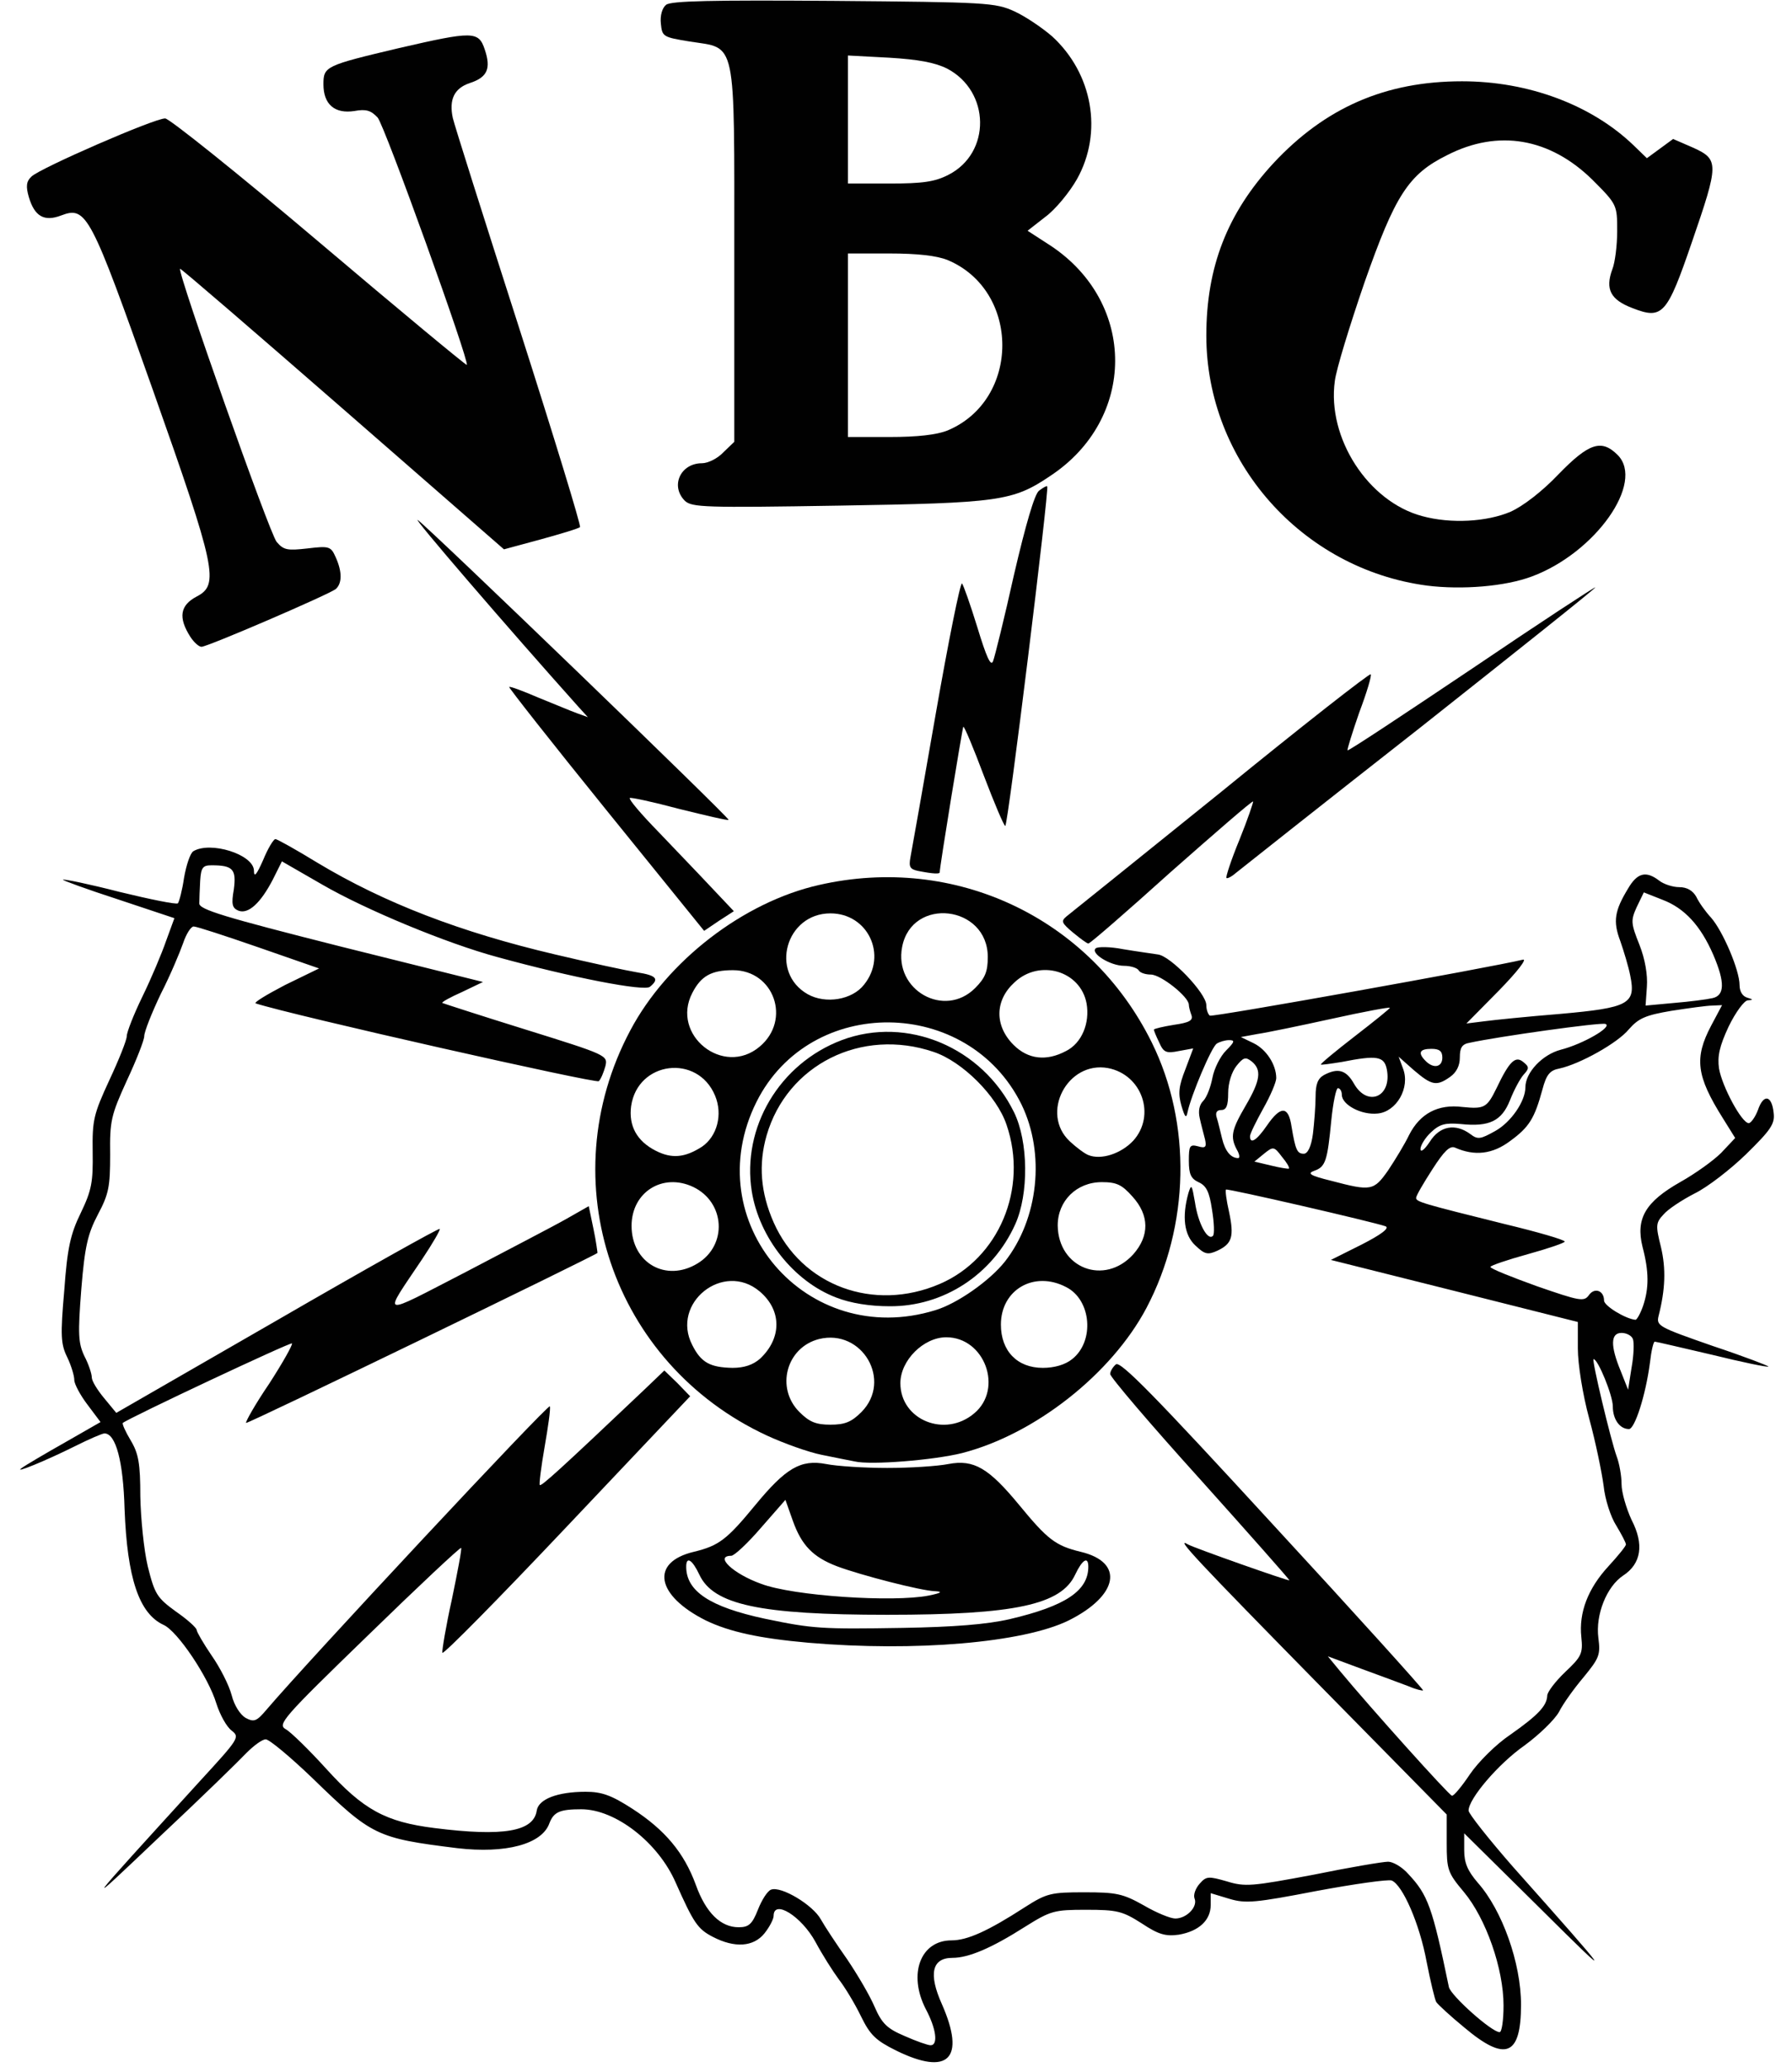 <!DOCTYPE svg PUBLIC "-//W3C//DTD SVG 20010904//EN" "http://www.w3.org/TR/2001/REC-SVG-20010904/DTD/svg10.dtd">
<svg version="1.0" xmlns="http://www.w3.org/2000/svg" width="410px" height="473px" viewBox="0 0 4100 4730" preserveAspectRatio="xMidYMid meet">
<g id="layer101" fill="#010101" stroke="none">
 <path d="M2050 4692 c-46 -23 -59 -35 -80 -78 -14 -29 -37 -67 -51 -85 -14 -19 -38 -57 -53 -85 -32 -59 -96 -99 -96 -60 0 7 -9 25 -21 40 -25 31 -68 34 -118 8 -35 -18 -44 -32 -85 -124 -40 -92 -138 -168 -216 -168 -49 0 -63 6 -73 32 -17 48 -100 70 -211 57 -185 -23 -195 -28 -332 -161 -50 -48 -98 -88 -106 -88 -8 0 -27 14 -44 31 -16 17 -105 104 -199 192 -181 172 -182 174 92 -127 90 -98 92 -101 73 -116 -12 -9 -27 -37 -35 -62 -18 -60 -89 -166 -121 -180 -56 -26 -83 -107 -89 -265 -3 -109 -20 -173 -46 -173 -5 0 -35 13 -67 29 -66 33 -144 65 -122 50 8 -6 52 -32 98 -58 l82 -47 -30 -40 c-16 -21 -30 -47 -30 -56 0 -10 -7 -33 -16 -52 -15 -30 -16 -50 -7 -153 7 -97 14 -129 38 -178 25 -52 28 -71 27 -139 -1 -73 2 -86 38 -164 22 -47 40 -92 40 -101 0 -9 16 -50 36 -91 20 -41 44 -98 54 -127 l19 -52 -129 -43 c-71 -23 -128 -44 -126 -45 2 -2 60 10 130 28 70 17 129 29 133 26 3 -4 10 -30 14 -58 5 -29 14 -56 21 -61 39 -24 138 7 139 44 0 17 6 10 21 -24 11 -27 24 -48 28 -48 4 0 47 24 96 54 153 92 327 159 544 210 80 19 164 37 188 41 44 7 51 15 29 33 -13 11 -178 -21 -349 -68 -115 -31 -301 -108 -401 -166 l-92 -53 -21 42 c-28 54 -56 79 -78 71 -15 -6 -17 -15 -11 -49 6 -46 -2 -55 -51 -55 -20 0 -24 5 -26 35 -1 19 -2 43 -2 52 -1 14 55 31 324 99 l325 81 -48 23 c-27 12 -47 23 -45 25 2 1 88 29 191 61 186 58 188 59 182 84 -4 14 -10 29 -15 34 -6 6 -702 -151 -785 -178 -5 -2 25 -20 67 -42 l78 -38 -138 -48 c-75 -26 -142 -48 -149 -48 -6 0 -17 17 -24 38 -7 20 -29 73 -51 116 -21 44 -38 87 -38 97 0 9 -18 55 -40 102 -36 79 -39 92 -38 169 0 73 -3 90 -28 137 -23 44 -30 72 -38 171 -8 103 -7 123 7 153 10 19 17 41 17 49 0 8 13 29 28 47 l28 34 368 -212 c202 -117 370 -211 372 -209 2 2 -16 33 -40 69 -91 136 -101 133 99 30 99 -52 203 -106 231 -122 l51 -29 11 53 c6 28 9 53 9 54 -9 8 -801 392 -804 389 -2 -2 21 -43 53 -90 31 -48 54 -89 52 -92 -4 -3 -372 170 -387 182 -2 2 6 20 18 40 18 30 22 53 22 128 1 50 8 122 17 160 16 64 21 72 65 104 26 18 47 37 47 42 0 4 15 30 34 58 19 27 40 68 46 91 6 24 20 45 32 52 19 10 25 8 47 -18 96 -113 646 -702 649 -695 2 6 -4 47 -12 93 -8 46 -13 86 -11 87 3 4 45 -34 238 -217 l47 -45 30 29 29 30 -282 298 c-155 164 -283 294 -285 289 -1 -5 8 -60 22 -123 13 -63 23 -115 21 -117 -2 -2 -98 88 -213 200 -196 190 -208 204 -188 215 11 6 53 47 92 90 85 94 136 122 248 136 158 20 227 8 234 -40 4 -26 47 -43 112 -43 37 0 59 8 107 39 74 48 118 100 145 174 23 64 57 97 98 97 23 0 31 -7 44 -40 9 -23 22 -43 30 -46 23 -9 96 35 114 68 9 16 36 57 60 91 23 34 52 83 63 109 17 39 29 50 69 67 27 12 53 21 59 21 18 0 13 -38 -11 -83 -41 -80 -12 -157 59 -157 36 0 83 -21 168 -76 50 -32 60 -34 136 -34 73 0 88 3 136 30 29 17 61 30 72 30 26 0 52 -27 44 -46 -3 -8 2 -23 12 -34 15 -17 20 -17 62 -5 42 13 58 11 197 -15 83 -17 160 -30 172 -30 11 0 32 12 46 28 45 48 55 75 93 259 5 20 98 103 116 103 5 0 9 -27 9 -61 0 -84 -40 -199 -91 -260 -37 -44 -39 -51 -39 -112 l0 -65 -300 -305 c-263 -268 -325 -333 -292 -313 14 8 232 85 232 82 0 -2 -92 -106 -205 -232 -113 -125 -205 -233 -205 -240 0 -6 6 -16 13 -22 10 -9 91 74 359 366 191 207 345 378 344 380 -2 1 -16 -2 -32 -9 -16 -6 -64 -24 -108 -40 l-78 -29 28 34 c67 81 250 285 256 285 4 1 23 -22 41 -49 19 -28 60 -69 93 -91 64 -45 83 -66 84 -89 0 -8 18 -32 41 -54 37 -35 41 -42 37 -80 -6 -56 15 -111 62 -162 22 -24 40 -46 40 -50 0 -4 -10 -23 -22 -43 -13 -20 -26 -61 -29 -91 -4 -30 -18 -99 -33 -154 -15 -55 -26 -125 -26 -160 l0 -61 -282 -71 -283 -71 70 -35 c45 -23 65 -38 55 -42 -28 -10 -362 -87 -365 -84 -2 2 1 25 7 51 12 57 7 73 -27 89 -22 10 -29 8 -50 -12 -26 -24 -31 -66 -16 -120 7 -22 8 -19 15 21 7 48 29 89 41 77 4 -3 3 -30 -2 -60 -6 -41 -13 -55 -31 -63 -17 -8 -22 -18 -22 -49 0 -34 2 -38 21 -33 17 5 20 2 16 -16 -3 -12 -9 -34 -12 -48 -4 -17 -1 -31 8 -40 8 -8 17 -32 21 -53 4 -21 18 -49 31 -62 20 -20 21 -24 7 -24 -9 0 -22 4 -28 8 -12 7 -59 119 -67 157 -3 15 -6 12 -14 -15 -8 -28 -6 -45 9 -83 l18 -48 -33 6 c-29 6 -35 3 -45 -20 -7 -14 -12 -27 -12 -29 0 -2 21 -7 46 -11 35 -5 44 -10 40 -22 -3 -8 -6 -19 -6 -24 0 -18 -64 -69 -87 -69 -12 0 -25 -4 -28 -10 -3 -5 -18 -10 -33 -10 -32 0 -78 -29 -65 -40 4 -4 33 -4 63 2 30 5 66 10 79 12 29 3 111 89 111 116 0 11 4 21 8 24 6 4 641 -110 716 -128 11 -3 -12 27 -55 71 l-74 75 40 -5 c22 -3 101 -11 175 -17 157 -14 173 -23 160 -87 -4 -21 -15 -57 -23 -80 -17 -45 -13 -69 18 -120 21 -36 41 -41 71 -18 10 8 31 15 46 15 18 0 31 8 39 22 6 13 21 34 34 48 27 31 65 120 65 154 0 15 7 26 18 29 13 4 14 5 1 6 -8 0 -28 27 -44 60 -21 45 -26 68 -22 96 7 41 52 125 68 125 5 0 15 -14 21 -30 13 -38 32 -34 36 7 3 25 -7 39 -63 94 -36 35 -89 76 -118 90 -29 15 -61 36 -71 48 -18 19 -18 26 -6 74 12 50 10 98 -5 157 -6 24 -2 26 124 70 72 24 129 46 127 47 -2 2 -60 -10 -129 -27 -69 -16 -128 -30 -131 -30 -3 0 -8 21 -11 48 -10 76 -35 152 -48 152 -21 0 -37 -22 -37 -52 0 -25 -34 -108 -44 -108 -5 0 40 188 53 223 6 16 11 44 11 63 0 19 11 56 23 82 29 56 22 100 -19 127 -38 25 -64 90 -57 143 5 39 2 46 -34 90 -22 26 -47 61 -56 79 -10 18 -45 52 -79 77 -60 42 -128 122 -128 149 0 7 46 65 101 128 234 263 239 271 66 99 l-177 -175 0 39 c0 29 8 47 31 74 56 63 99 184 99 279 0 117 -35 132 -129 53 -33 -27 -62 -54 -65 -59 -3 -5 -13 -46 -22 -92 -16 -87 -55 -176 -80 -186 -8 -3 -86 8 -172 24 -140 27 -162 29 -199 18 l-43 -13 0 27 c0 35 -27 60 -73 68 -30 4 -46 0 -85 -26 -44 -28 -56 -31 -127 -31 -73 0 -81 2 -140 39 -77 49 -129 71 -166 71 -47 0 -55 37 -24 106 55 125 15 165 -105 106z m1686 -1628 c-3 -8 -15 -14 -26 -14 -25 0 -26 29 -2 87 l17 43 8 -51 c5 -27 6 -57 3 -65z m23 -75 c14 -41 14 -79 -1 -136 -16 -65 7 -103 86 -148 34 -19 76 -49 94 -67 l32 -34 -28 -45 c-61 -97 -66 -138 -27 -212 l25 -47 -22 1 c-13 0 -55 6 -94 12 -59 10 -75 17 -97 42 -26 32 -113 80 -159 90 -22 4 -30 14 -39 48 -18 66 -30 86 -74 118 -40 30 -81 35 -126 15 -12 -5 -25 8 -52 50 -20 31 -37 60 -37 65 0 9 14 13 203 60 75 18 137 36 137 40 0 3 -38 16 -85 29 -47 13 -85 26 -85 29 0 4 48 23 106 44 98 34 108 36 119 21 13 -19 35 -11 35 12 0 12 49 42 72 44 3 0 11 -14 17 -31z m-583 -311 c16 -24 38 -60 48 -81 25 -49 66 -71 122 -64 50 5 56 2 78 -43 29 -61 43 -75 61 -60 14 11 14 15 1 29 -8 9 -22 35 -31 58 -19 48 -47 62 -113 55 -35 -3 -48 0 -68 19 -13 12 -24 30 -24 38 0 9 9 2 21 -16 23 -37 59 -43 93 -18 17 13 23 12 57 -7 36 -20 69 -68 69 -100 0 -34 39 -75 81 -86 51 -13 120 -53 102 -59 -11 -4 -246 29 -310 43 -18 3 -23 11 -23 34 0 19 -8 34 -22 44 -31 22 -42 20 -83 -15 l-35 -31 10 27 c17 44 -15 99 -58 103 -37 4 -82 -20 -82 -43 0 -8 -4 -15 -9 -15 -4 0 -11 33 -15 73 -9 93 -13 107 -39 116 -17 6 -10 11 39 23 91 24 97 23 130 -24z m-243 -31 c-18 -24 -20 -24 -41 -7 l-22 18 38 9 c20 5 39 8 41 7 2 -2 -5 -14 -16 -27z m-103 -16 c-16 -30 -12 -46 20 -101 34 -58 37 -82 14 -101 -14 -11 -19 -10 -35 10 -11 14 -19 39 -19 62 0 29 -4 39 -16 39 -10 0 -14 6 -10 18 3 9 8 31 12 47 7 29 20 45 37 45 4 0 3 -9 -3 -19z m174 -37 c3 -26 6 -64 6 -85 0 -28 5 -41 19 -49 32 -17 51 -12 69 20 31 54 87 30 75 -33 -6 -30 -22 -33 -103 -17 -25 4 -46 7 -48 6 -1 -2 34 -31 78 -65 44 -34 80 -63 80 -65 0 -2 -60 9 -132 25 -73 16 -150 32 -171 35 l-38 7 29 14 c29 14 52 49 52 80 0 9 -13 40 -30 70 -16 29 -30 57 -30 63 0 19 15 10 39 -25 31 -45 49 -45 56 3 9 54 13 62 28 62 9 0 17 -16 21 -46z m296 -174 c0 -15 -7 -20 -25 -20 -27 0 -32 9 -13 28 18 18 38 14 38 -8z m618 -136 c28 -6 29 -36 2 -99 -29 -67 -66 -107 -116 -126 l-43 -17 -16 33 c-14 31 -14 37 6 87 13 33 19 69 17 96 l-3 43 65 -6 c36 -3 75 -8 88 -11z"/>
 <path d="M1850 3759 c-113 -10 -181 -25 -235 -51 -114 -57 -128 -133 -28 -157 58 -14 76 -28 141 -107 70 -85 104 -105 162 -94 25 5 88 9 140 9 52 0 115 -4 140 -9 58 -11 92 9 162 94 65 79 83 93 141 107 100 24 86 100 -28 157 -104 51 -351 72 -595 51z m460 -54 c128 -30 180 -65 180 -120 0 -25 -14 -16 -30 18 -32 69 -138 92 -430 92 -292 0 -398 -23 -430 -92 -16 -34 -30 -43 -30 -18 0 56 54 92 180 119 110 23 129 24 315 21 117 -2 193 -8 245 -20z m-185 -54 c29 -6 33 -9 14 -10 -32 -1 -171 -37 -224 -57 -55 -21 -81 -48 -101 -104 l-17 -48 -56 64 c-30 35 -61 64 -68 64 -39 0 4 41 68 64 73 28 303 43 384 27z"/>
 <path d="M1955 3344 c-11 -2 -45 -9 -75 -15 -30 -6 -86 -26 -125 -44 -354 -164 -496 -583 -313 -927 84 -159 259 -294 432 -333 311 -71 620 75 761 360 92 186 87 420 -12 608 -80 151 -255 289 -422 332 -64 16 -209 28 -246 19z m16 -113 c71 -72 2 -191 -97 -167 -75 19 -100 112 -45 167 23 23 38 29 71 29 33 0 48 -6 71 -29z m258 3 c67 -56 24 -174 -64 -174 -52 0 -105 53 -105 105 0 84 102 126 169 69z m-490 -125 c50 -47 50 -111 -1 -154 -83 -70 -204 27 -154 123 20 40 41 51 92 52 27 0 47 -7 63 -21z m714 1 c52 -41 44 -136 -14 -165 -73 -38 -149 6 -149 86 0 60 37 99 96 99 26 0 51 -7 67 -20z m-313 -112 c50 -15 124 -67 159 -111 77 -98 93 -247 38 -360 -122 -247 -483 -251 -606 -6 -137 274 114 568 409 477z m-544 -107 c69 -42 63 -140 -10 -175 -70 -33 -141 12 -141 89 0 85 79 130 151 86z m997 -21 c37 -42 37 -89 -2 -132 -24 -27 -36 -33 -70 -33 -58 0 -101 43 -101 99 1 98 107 139 173 66z m-987 -246 c35 -24 48 -74 30 -117 -40 -96 -177 -79 -192 24 -6 45 13 80 56 102 37 19 67 16 106 -9z m987 -14 c52 -58 20 -151 -58 -166 -93 -17 -156 104 -87 168 15 14 34 28 42 31 29 12 75 -3 103 -33z m-855 -215 c73 -61 33 -175 -61 -175 -49 0 -73 13 -93 52 -50 96 71 193 154 123z m701 10 c36 -18 55 -64 47 -109 -14 -75 -108 -102 -165 -48 -45 41 -46 99 -2 143 33 33 75 38 120 14z m-462 -152 c54 -67 9 -163 -77 -163 -102 0 -140 135 -52 185 41 23 102 13 129 -22z m254 8 c23 -23 29 -38 29 -71 0 -119 -174 -139 -196 -23 -19 99 97 164 167 94z"/>
 <path d="M1913 2969 c-97 -37 -176 -137 -193 -243 -23 -146 63 -292 206 -346 149 -56 321 16 394 165 33 67 34 187 3 256 -52 116 -165 189 -288 188 -45 0 -89 -7 -122 -20z m237 -31 c135 -58 203 -218 153 -364 -22 -66 -101 -145 -167 -167 -165 -56 -335 29 -382 191 -19 66 -14 131 16 199 64 145 229 206 380 141z"/>
 <path d="M2455 2134 c-26 -22 -28 -26 -15 -37 9 -7 168 -135 354 -285 185 -151 340 -272 342 -269 3 2 -9 42 -26 87 -16 46 -28 85 -27 87 2 2 130 -83 285 -187 155 -105 282 -188 282 -186 0 3 -181 147 -402 322 -222 174 -411 324 -421 332 -9 8 -19 13 -21 11 -2 -2 11 -42 30 -88 19 -47 32 -86 31 -87 -2 -2 -86 71 -188 161 -101 91 -186 165 -189 164 -3 0 -18 -11 -35 -25z"/>
 <path d="M1386 1852 c-123 -152 -222 -278 -221 -280 2 -2 31 9 66 24 35 14 75 31 89 36 l25 9 -21 -23 c-162 -181 -384 -439 -368 -428 29 21 715 683 711 686 -2 2 -52 -10 -113 -25 -60 -16 -111 -27 -113 -25 -3 3 26 37 65 77 38 40 93 97 121 127 l52 55 -34 22 -34 23 -225 -278z"/>
 <path d="M2101 1993 c-19 -4 -22 -9 -18 -31 3 -15 29 -163 58 -329 29 -166 56 -300 60 -298 3 3 19 48 35 100 21 69 31 91 36 78 4 -10 26 -99 48 -198 27 -116 47 -184 57 -192 9 -7 18 -12 19 -10 5 5 -90 777 -96 777 -3 0 -25 -52 -49 -115 -24 -64 -45 -114 -47 -112 -2 2 -54 320 -54 333 0 4 -13 4 -49 -3z"/>
 <path d="M436 1458 c-29 -45 -24 -73 14 -93 52 -27 45 -62 -100 -472 -143 -404 -152 -422 -210 -400 -39 15 -61 2 -74 -42 -7 -24 -6 -36 6 -47 19 -19 283 -134 306 -133 9 0 168 127 352 283 184 156 336 282 338 281 7 -6 -188 -548 -204 -566 -15 -16 -26 -20 -53 -15 -45 7 -71 -15 -71 -61 0 -41 4 -43 173 -83 169 -39 182 -39 196 3 15 44 6 64 -34 77 -36 12 -48 38 -39 80 3 14 71 229 151 478 80 250 143 456 140 458 -2 3 -42 15 -89 28 l-85 23 -369 -322 c-203 -177 -370 -321 -372 -320 -7 6 205 607 221 625 16 19 25 20 70 15 50 -6 54 -5 65 20 15 33 15 60 0 73 -17 13 -293 132 -307 132 -6 0 -17 -10 -25 -22z"/>
 <path d="M3265 1340 c-287 -38 -505 -285 -505 -572 0 -157 48 -280 153 -394 119 -128 257 -188 432 -188 152 0 296 54 392 146 l31 30 30 -22 30 -22 46 20 c59 27 59 36 -3 216 -57 166 -67 178 -136 151 -50 -19 -63 -43 -46 -89 6 -15 11 -54 11 -87 0 -60 0 -61 -57 -118 -97 -95 -215 -116 -332 -56 -89 44 -119 92 -189 291 -34 99 -65 200 -68 226 -18 130 76 276 200 309 66 18 148 13 202 -10 29 -13 73 -47 110 -86 69 -71 98 -81 135 -44 63 63 -51 224 -196 278 -61 23 -160 31 -240 21z"/>
 <path d="M1567 1146 c-34 -34 -10 -86 39 -86 14 0 36 -11 49 -25 l25 -24 0 -429 c0 -501 6 -470 -102 -487 -61 -10 -63 -11 -66 -41 -2 -18 3 -36 12 -43 11 -9 104 -11 383 -9 351 3 370 4 414 24 26 12 64 38 86 57 93 85 117 220 57 327 -17 30 -49 69 -72 86 l-41 32 54 35 c196 131 195 396 -2 526 -86 58 -116 62 -484 68 -306 5 -336 4 -352 -11z m601 -161 c167 -70 167 -320 0 -390 -25 -10 -69 -15 -133 -15 l-95 0 0 210 0 210 95 0 c64 0 108 -5 133 -15z m2 -585 c98 -50 96 -191 -3 -243 -28 -14 -66 -21 -133 -25 l-94 -5 0 147 0 146 95 0 c76 0 104 -4 135 -20z"/>
 </g>

</svg>